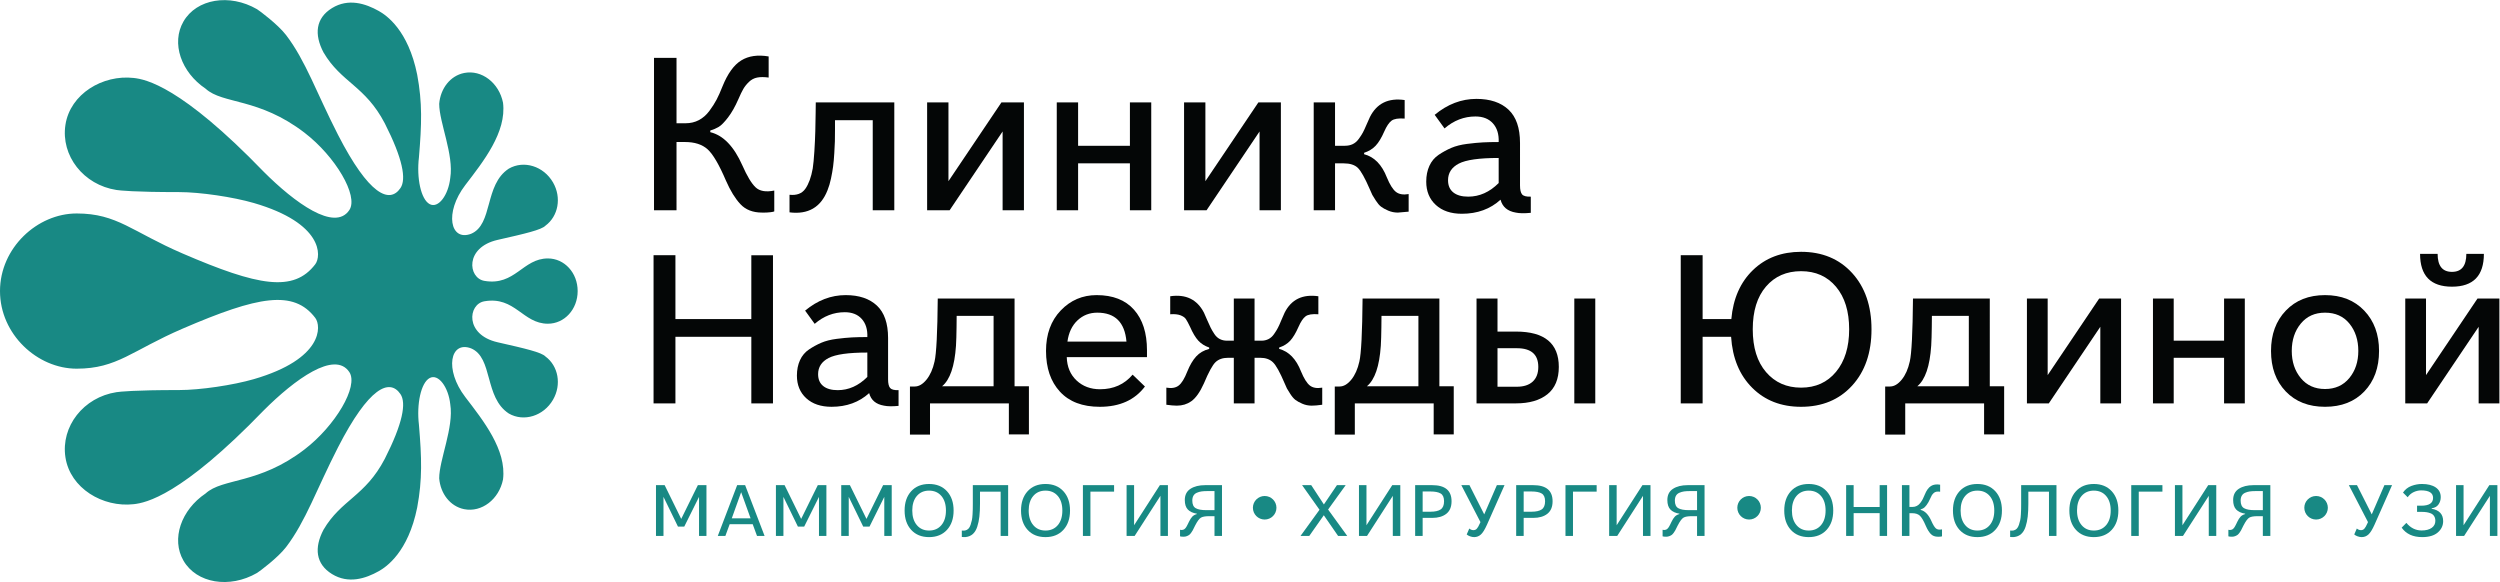<?xml version="1.0" encoding="UTF-8" standalone="no"?>
<svg
   xmlns:dc="http://purl.org/dc/elements/1.1/"
   xmlns:cc="http://creativecommons.org/ns#"
   xmlns:rdf="http://www.w3.org/1999/02/22-rdf-syntax-ns#"
   xmlns:svg="http://www.w3.org/2000/svg"
   xmlns="http://www.w3.org/2000/svg"
   viewBox="0 0 575.173 133.907"
   height="133.907"
   width="575.173"
   xml:space="preserve"
   id="svg2"
   version="1.1"><defs
     id="defs6" /><g
     transform="matrix(1.333,0,0,-1.333,0,133.907)"
     id="g10"><g
       transform="scale(0.1)"
       id="g12"><path
         id="path14"
         style="fill:#188984;fill-opacity:1;fill-rule:nonzero;stroke:none"
         d="m 132.285,636.113 c 69.981,0 95.36,-31.379 182.945,-69.117 130.422,-56.199 191.622,-67.605 228.95,-18.476 10.566,13.91 13.855,70.726 -106.071,105.644 -35.347,10.293 -92.445,18.832 -128.886,18.832 -77.743,0 -102.582,2.805 -108.2,3.664 -56.847,8.742 -96.281,59.106 -88.074,112.492 8.207,53.391 64.414,86.875 117.801,80.84 20.633,-2.328 81.445,-13.898 224.57,-162.035 53.078,-53.074 122.477,-103.934 147.637,-65.949 16.262,24.535 -24.219,92.668 -77.383,133.484 -78.906,60.571 -141.14,48.969 -170.683,75.969 -42.368,28.492 -59.739,78.734 -38.266,115.918 22.621,39.191 79.465,48.731 126.953,21.312 3.637,-2.101 36.125,-26.281 50.172,-44.66 33.988,-44.476 52.508,-99.765 89.629,-172.113 53.305,-103.902 88.949,-119.625 107.793,-91.957 10.445,15.332 3.887,50.937 -27.09,111.816 -33.824,64.797 -75.156,70.239 -105.715,122.293 -16.433,31.258 -13.504,59.18 14.668,76.524 28.18,17.346 57.809,7.926 80.957,-5.121 12.535,-7.067 50.555,-32.516 66.071,-109.848 9.046,-48.703 7.804,-85.301 2.992,-142.723 -4.27,-35.5 3.386,-72.449 18.465,-80.609 15.07,-8.164 32.449,15.637 35.613,45.234 6.449,39.832 -19.11,95.907 -19.11,127.848 2.2,26.266 18.872,48.367 43.067,53.215 30.168,6.039 60.203,-16.922 67.082,-51.285 6.492,-50.961 -34.285,-101.887 -65.164,-142.25 -36.465,-47.676 -25.875,-97.555 9.976,-84.039 38.422,16.179 22.403,84.535 65.176,112.48 25.922,14.965 60.082,4.32 76.301,-23.773 15.191,-26.305 9.051,-58.368 -13.039,-74.657 -6.863,-7.211 -34.461,-13.625 -82.492,-24.527 -57.098,-12.957 -51.27,-65.91 -22.86,-70.762 52.899,-9.035 66.075,38.727 109.559,38.727 28.473,0 51.379,-24.656 51.379,-56.332 0,-31.676 -22.906,-56.332 -51.379,-56.332 -43.484,0 -56.66,47.762 -109.559,38.726 -28.41,-4.851 -34.238,-57.804 22.86,-70.761 48.031,-10.903 75.629,-17.317 82.492,-24.528 22.09,-16.289 28.23,-48.351 13.039,-74.656 -16.219,-28.094 -50.379,-38.738 -76.301,-23.773 -42.773,27.945 -26.754,96.3 -65.176,112.48 -35.851,13.516 -46.441,-36.359 -9.976,-84.035 30.879,-40.367 71.656,-91.289 65.164,-142.254 -6.879,-34.363 -36.914,-57.324 -67.082,-51.281 -24.195,4.844 -40.867,26.945 -43.067,53.211 0,31.941 25.559,88.015 19.11,127.847 -3.164,29.598 -20.543,53.399 -35.613,45.235 -15.079,-8.16 -22.735,-45.11 -18.465,-80.61 4.812,-57.421 6.054,-94.019 -2.992,-142.722 C 704.547,51.387 666.527,25.938 653.992,18.871 630.844,5.824 601.215,-3.59 573.035,13.75 c -28.172,17.344 -31.101,45.27 -14.668,76.523 30.559,52.055 71.891,57.497 105.715,122.293 30.977,60.879 37.535,96.485 27.09,111.817 -18.844,27.668 -54.488,11.945 -107.793,-91.957 C 546.258,160.078 527.738,104.789 493.75,60.312 479.703,41.934 447.215,17.754 443.578,15.652 396.09,-11.762 339.246,-2.219 316.625,36.969 c -21.473,37.18 -4.102,87.422 38.266,115.918 29.543,26.996 91.777,15.394 170.683,75.965 53.164,40.816 93.645,108.949 77.383,133.488 C 577.797,400.32 508.398,349.461 455.32,296.387 312.195,148.25 251.383,136.68 230.75,134.352 c -53.387,-6.036 -109.594,27.449 -117.801,80.839 -8.207,53.387 31.227,103.75 88.074,112.493 5.618,0.859 30.457,3.664 108.2,3.664 36.441,0 93.539,8.539 128.886,18.832 119.926,34.918 116.637,91.734 106.071,105.644 -37.328,49.129 -98.528,37.727 -228.95,-18.476 C 227.645,399.609 202.266,368.23 132.285,368.23 64.356,368.23 0,427.633 0,502.172 0,576.707 64.356,636.113 132.285,636.113" /><path
         id="path16"
         style="fill:#040606;fill-opacity:1;fill-rule:nonzero;stroke:none"
         d="M 1165.76,423.211 V 308.348 H 1128 v 255.687 h 37.76 V 453.902 h 130.99 v 110.133 h 37.38 V 308.348 h -37.38 v 114.863 h -130.99" /><path
         id="path18"
         style="fill:#040606;fill-opacity:1;fill-rule:nonzero;stroke:none"
         d="m 1496.97,353.984 v 42.086 c -32.51,0 -54.81,-3.144 -66.87,-9.441 -12.06,-6.293 -18.09,-15.606 -18.09,-27.93 0,-8.914 2.95,-15.73 8.85,-20.453 5.9,-4.719 14.22,-7.078 24.98,-7.078 18.88,0 35.92,7.602 51.13,22.816 z m -90.86,91.649 -16.53,22.816 c 21.51,17.832 44.85,26.75 70.02,26.75 23.08,0 41.04,-6.039 53.9,-18.094 12.84,-12.066 19.27,-30.679 19.27,-55.863 v -71.195 c 0,-7.348 1.18,-12.391 3.54,-15.145 2.36,-2.754 7.21,-4.004 14.55,-3.734 v -27.145 c -10.75,-1.046 -19.14,-0.914 -25.17,0.395 -13.9,2.355 -22.42,9.57 -25.57,21.637 -17.31,-15.739 -38.94,-23.61 -64.9,-23.61 -18.36,0 -32.92,4.922 -43.67,14.754 -10.75,9.836 -16.13,22.879 -16.13,39.137 0,9.969 1.78,18.82 5.31,26.559 3.54,7.73 8.72,13.894 15.54,18.488 6.82,4.582 13.9,8.461 21.24,11.605 7.34,3.145 16.13,5.367 26.36,6.684 10.23,1.308 19.14,2.164 26.75,2.558 7.6,0.395 16.39,0.586 26.35,0.586 0.52,13.118 -2.69,23.539 -9.64,31.274 -6.94,7.734 -16.71,11.605 -29.3,11.605 -19.15,0 -36.45,-6.683 -51.92,-20.062" /><path
         id="path20"
         style="fill:#040606;fill-opacity:1;fill-rule:nonzero;stroke:none"
         d="m 1714.89,459.398 h -63.73 c 0,-0.257 -0.06,-6.753 -0.19,-19.46 -0.14,-12.731 -0.46,-23.415 -0.98,-32.067 -2.36,-35.406 -10.37,-58.746 -24,-70.016 h 88.9 z M 1570.53,337.461 h 8.26 c 7.08,0 13.83,3.93 20.26,11.801 6.42,7.867 11.07,18.347 13.96,31.468 3.15,13.633 4.98,49.821 5.51,108.571 h 132.56 V 337.855 h 24.78 v -83.003 h -34.61 v 53.496 h -136.11 v -53.891 h -34.61 v 83.004" /><path
         id="path22"
         style="fill:#040606;fill-opacity:1;fill-rule:nonzero;stroke:none"
         d="m 1893.88,464.906 c -13.38,0 -24.79,-4.457 -34.23,-13.371 -9.44,-8.918 -15.21,-21.109 -17.31,-36.582 h 101.88 c -2.89,33.297 -19.66,49.953 -50.34,49.953 z m -88.51,-66.078 c 0,28.836 8.45,52.113 25.37,69.82 16.91,17.7 37.57,26.551 61.95,26.551 28.06,0 49.57,-8.394 64.51,-25.172 14.95,-16.793 22.43,-40.125 22.43,-70.023 v -11.797 h -138.47 c 0.52,-16.785 6.16,-30.234 16.91,-40.328 10.75,-10.094 24.27,-15.141 40.53,-15.141 23.33,0 42.08,8.395 56.24,25.176 l 21.25,-20.453 c -17.58,-23.348 -43.55,-35.016 -77.89,-35.016 -29.89,0 -52.85,8.723 -68.84,26.164 -16,17.434 -23.99,40.836 -23.99,70.219" /><path
         id="path24"
         style="fill:#040606;fill-opacity:1;fill-rule:nonzero;stroke:none"
         d="m 2129.5,416.523 v 72.778 h 35.79 v -72.778 h 11.8 c 4.45,0 8.52,0.918 12.2,2.758 3.66,1.832 6.88,4.715 9.63,8.653 2.75,3.929 4.98,7.535 6.69,10.82 1.71,3.273 3.73,7.797 6.09,13.57 2.36,5.762 4.2,9.961 5.51,12.582 11.53,22.817 30.95,32.254 58.22,28.324 v -31.074 c -10.49,0.789 -17.84,-0.394 -22.03,-3.539 -4.2,-3.148 -8.25,-9.183 -12.18,-18.094 -4.73,-10.757 -9.52,-18.75 -14.37,-24 -4.85,-5.246 -11.21,-9.183 -19.08,-11.8 v -2.356 c 16.79,-4.469 29.37,-17.445 37.76,-38.945 4.98,-12.067 10.04,-20.125 15.14,-24.195 5.12,-4.067 12.26,-5.305 21.44,-3.735 v -29.504 c -7.34,-1.043 -13.37,-1.57 -18.09,-1.57 -5.76,0 -11.21,1.117 -16.33,3.344 -5.1,2.222 -9.11,4.453 -11.99,6.683 -2.88,2.231 -5.84,5.707 -8.85,10.426 -3.02,4.719 -4.92,7.805 -5.7,9.242 -0.79,1.438 -2.11,4.391 -3.94,8.856 -8.12,19.14 -14.88,31.273 -20.26,36.386 -5.37,5.114 -12.65,7.672 -21.83,7.672 h -9.83 v -78.679 h -35.79 v 78.679 h -9.84 c -9.19,0 -16.39,-2.496 -21.64,-7.476 -5.25,-4.985 -11.93,-17.18 -20.05,-36.582 -6.83,-15.215 -14.17,-25.567 -22.03,-31.074 -7.09,-4.981 -15.35,-7.477 -24.78,-7.477 -4.72,0 -10.77,0.527 -18.1,1.57 v 29.504 c 9.17,-1.57 16.32,-0.332 21.43,3.735 5.11,4.07 10.04,12.128 14.76,24.195 4.45,11.012 9.57,19.664 15.34,25.961 5.77,6.297 13.24,10.621 22.43,12.984 v 2.356 c -7.62,2.617 -13.85,6.554 -18.7,11.8 -4.85,5.25 -9.64,13.243 -14.36,24 -2.89,6.028 -5.23,10.418 -7.08,13.176 -1.83,2.75 -4.97,4.981 -9.44,6.692 -4.47,1.699 -10.35,2.289 -17.7,1.765 v 31.074 c 27.01,3.93 46.42,-5.507 58.23,-28.324 1.3,-2.879 3.14,-7.074 5.5,-12.582 2.36,-5.508 4.39,-9.972 6.09,-13.379 1.71,-3.41 3.88,-7.082 6.49,-11.011 2.62,-3.938 5.76,-6.821 9.44,-8.653 3.67,-1.84 7.75,-2.758 12.2,-2.758 h 11.81" /><path
         id="path26"
         style="fill:#040606;fill-opacity:1;fill-rule:nonzero;stroke:none"
         d="m 2448.11,459.398 h -63.72 c 0,-0.257 -0.06,-6.753 -0.2,-19.46 -0.13,-12.731 -0.46,-23.415 -0.98,-32.067 -2.37,-35.406 -10.37,-58.746 -24,-70.016 h 88.9 z M 2303.75,337.461 h 8.26 c 7.08,0 13.83,3.93 20.26,11.801 6.42,7.867 11.07,18.347 13.96,31.468 3.15,13.633 4.98,49.821 5.51,108.571 H 2484.3 V 337.855 h 24.79 v -83.003 h -34.62 v 53.496 h -136.11 v -53.891 h -34.61 v 83.004" /><path
         id="path28"
         style="fill:#040606;fill-opacity:1;fill-rule:nonzero;stroke:none"
         d="m 2717.18,308.348 v 180.953 h 36.19 V 308.348 Z m -132.57,28.718 h 33.44 c 11.79,0 20.9,2.954 27.34,8.852 6.42,5.902 9.64,14.359 9.64,25.371 0,21.496 -12.34,32.254 -36.98,32.254 h -33.44 z m 31.87,-28.718 h -68.06 v 180.953 h 36.19 v -57.039 h 31.87 c 49.3,0 73.95,-20.328 73.95,-60.973 0,-20.98 -6.56,-36.719 -19.68,-47.207 -13.1,-10.488 -31.2,-15.734 -54.27,-15.734" /><path
         id="path30"
         style="fill:#040606;fill-opacity:1;fill-rule:nonzero;stroke:none"
         d="m 3047.99,509.949 c -15.22,-17.699 -22.82,-42.285 -22.82,-73.754 0,-31.472 7.67,-56.125 23.01,-73.957 15.34,-17.836 35.46,-26.746 60.38,-26.746 25.18,0 45.31,9.113 60.37,27.34 15.09,18.227 22.63,42.68 22.63,73.363 0,30.942 -7.54,55.395 -22.63,73.364 -15.06,17.961 -35.19,26.945 -60.37,26.945 -25.17,0 -45.37,-8.852 -60.57,-26.555 z M 2938.63,423.211 V 308.348 h -37.76 v 255.687 h 37.76 V 453.902 h 49.57 c 3.14,35.399 15.6,63.582 37.37,84.571 21.75,20.972 49.42,31.468 82.99,31.468 36.45,0 65.82,-12.199 88.12,-36.582 22.27,-24.394 33.44,-56.785 33.44,-97.164 0,-40.39 -11.17,-72.773 -33.44,-97.164 -22.3,-24.386 -51.67,-36.586 -88.12,-36.586 -34.35,0 -62.48,10.953 -84.37,32.852 -21.91,21.891 -34.02,51.195 -36.39,87.914 h -49.17" /><path
         id="path32"
         style="fill:#040606;fill-opacity:1;fill-rule:nonzero;stroke:none"
         d="m 3398.09,459.398 h -63.73 c 0,-0.257 -0.06,-6.753 -0.2,-19.46 -0.14,-12.731 -0.46,-23.415 -0.99,-32.067 -2.36,-35.406 -10.36,-58.746 -23.99,-70.016 h 88.91 z M 3253.71,337.461 h 8.26 c 7.09,0 13.83,3.93 20.27,11.801 6.42,7.867 11.07,18.347 13.96,31.468 3.15,13.633 4.97,49.821 5.51,108.571 h 132.56 V 337.855 h 24.79 v -83.003 h -34.62 v 53.496 h -136.11 v -53.891 h -34.62 v 83.004" /><path
         id="path34"
         style="fill:#040606;fill-opacity:1;fill-rule:nonzero;stroke:none"
         d="m 3534.18,357.129 88.9,132.172 h 37.76 V 308.348 h -35.8 v 132.175 l -88.9,-132.175 h -37.76 v 180.953 h 35.8 V 357.129" /><path
         id="path36"
         style="fill:#040606;fill-opacity:1;fill-rule:nonzero;stroke:none"
         d="m 3751.71,387.027 v -78.679 h -35.8 v 180.953 h 35.8 v -72.778 h 86.93 v 72.778 h 35.79 V 308.348 h -35.79 v 78.679 h -86.93" /><path
         id="path38"
         style="fill:#040606;fill-opacity:1;fill-rule:nonzero;stroke:none"
         d="m 3955.46,398.828 c 0,-18.625 5.18,-34.223 15.55,-46.816 10.35,-12.582 24.31,-18.879 41.88,-18.879 17.58,0 31.53,6.297 41.9,18.879 10.36,12.593 15.54,28.191 15.54,46.816 0,18.875 -5.12,34.613 -15.34,47.199 -10.22,12.59 -24.27,18.879 -42.1,18.879 -17.57,0 -31.53,-6.289 -41.88,-18.879 -10.37,-12.586 -15.55,-28.324 -15.55,-47.199 z m -35.79,0 c 0,28.578 8.51,51.785 25.56,69.621 17.04,17.832 39.6,26.75 67.66,26.75 28.06,0 50.62,-8.918 67.67,-26.75 17.04,-17.836 25.56,-41.043 25.56,-69.621 0,-28.859 -8.45,-52.125 -25.37,-69.824 -16.91,-17.707 -39.53,-26.559 -67.86,-26.559 -28.31,0 -50.94,8.852 -67.85,26.559 -16.92,17.699 -25.37,40.965 -25.37,69.824" /><path
         id="path40"
         style="fill:#040606;fill-opacity:1;fill-rule:nonzero;stroke:none"
         d="m 4256.79,566.402 h 30.28 c 0,-37.765 -18.35,-56.648 -55.06,-56.648 -36.73,0 -55.08,18.883 -55.08,56.648 h 30.29 c 0,-20.722 8.26,-31.082 24.79,-31.082 16.51,0 24.78,10.36 24.78,31.082 z m -69.62,-209.273 88.88,132.172 h 37.78 V 308.348 h -35.8 v 132.175 l -88.9,-132.175 h -37.77 v 180.953 h 35.81 V 357.129" /><path
         id="path42"
         style="fill:#040606;fill-opacity:1;fill-rule:nonzero;stroke:none"
         d="M 1167.64,904.688 V 791.797 h 15.37 c 8.63,0 16.39,1.82 23.27,5.469 6.87,3.636 12.87,8.894 18,15.773 5.12,6.883 9.3,13.414 12.55,19.625 3.23,6.203 6.6,13.758 10.11,22.66 8.9,22.117 19.69,37.086 32.37,44.914 12.67,7.825 28.46,10.114 47.34,6.879 v -36.414 c -7.82,1.07 -14.43,1.07 -19.82,0 -5.4,-1.082 -10.12,-3.586 -14.16,-7.492 -4.05,-3.906 -7.29,-7.953 -9.72,-12.137 -2.42,-4.179 -5.26,-10.051 -8.5,-17.597 -5.66,-12.95 -11.67,-23.539 -18,-31.762 -6.34,-8.235 -11.67,-13.629 -15.99,-16.188 -4.31,-2.562 -9.17,-4.656 -14.56,-6.269 v -2.832 c 22.39,-5.406 40.87,-24.551 55.44,-57.457 8.08,-18.352 15.63,-30.895 22.65,-37.633 7.02,-6.746 17.81,-8.637 32.37,-5.664 v -36.016 c -1.08,-0.531 -3.37,-1.008 -6.87,-1.41 -3.51,-0.41 -6.75,-0.609 -9.72,-0.609 h -4.44 c -15.93,0 -28.4,4.851 -37.44,14.57 -9.04,9.707 -17.33,23.191 -24.88,40.457 -11.88,27.777 -22.45,45.856 -31.76,54.219 -9.31,8.359 -22.33,12.547 -39.05,12.547 h -14.56 V 641.684 h -38.85 v 263.004 h 38.85" /><path
         id="path44"
         style="fill:#040606;fill-opacity:1;fill-rule:nonzero;stroke:none"
         d="m 1506.3,797.059 h -65.14 c 0,-2.161 0,-7.625 0,-16.391 0,-8.766 -0.07,-15.508 -0.21,-20.227 -0.14,-4.722 -0.47,-11.531 -1.01,-20.437 -0.54,-8.895 -1.21,-16.453 -2.03,-22.656 -0.8,-6.211 -2.01,-13.149 -3.63,-20.836 -1.62,-7.692 -3.65,-14.504 -6.07,-20.438 -11.6,-29.398 -33.45,-42.082 -65.55,-38.035 v 30.348 c 12.4,-1.352 21.5,2.086 27.31,10.324 5.8,8.223 10.05,19.883 12.75,34.992 1.07,7.016 2.02,16.86 2.83,29.539 0.81,12.68 1.34,24.34 1.62,35.004 0.27,10.649 0.47,21.305 0.6,31.965 0.13,10.648 0.2,16.516 0.2,17.602 h 135.55 V 641.684 h -37.22 v 155.375" /><path
         id="path46"
         style="fill:#040606;fill-opacity:1;fill-rule:nonzero;stroke:none"
         d="m 1636.99,691.859 91.45,135.954 h 38.83 V 641.684 h -36.82 v 135.953 l -91.44,-135.953 h -38.84 v 186.129 h 36.82 V 691.859" /><path
         id="path48"
         style="fill:#040606;fill-opacity:1;fill-rule:nonzero;stroke:none"
         d="m 1860.75,722.605 v -80.921 h -36.83 v 186.129 h 36.83 v -74.856 h 89.43 v 74.856 h 36.81 V 641.684 h -36.81 v 80.921 h -89.43" /><path
         id="path50"
         style="fill:#040606;fill-opacity:1;fill-rule:nonzero;stroke:none"
         d="m 2080.45,691.859 91.46,135.954 h 38.83 V 641.684 h -36.82 v 135.953 l -91.44,-135.953 h -38.85 v 186.129 h 36.82 V 691.859" /><path
         id="path52"
         style="fill:#040606;fill-opacity:1;fill-rule:nonzero;stroke:none"
         d="m 2304.2,827.813 v -74.856 h 17 c 5.13,0 9.64,0.945 13.56,2.832 3.91,1.887 7.34,4.856 10.32,8.899 2.96,4.046 5.32,7.691 7.07,10.925 1.76,3.239 3.91,7.887 6.48,13.961 2.56,6.067 4.51,10.453 5.86,13.149 11.87,23.468 31.83,33.183 59.88,29.136 v -31.968 c -10.78,0.812 -18.34,-0.407 -22.64,-3.641 -4.33,-3.238 -8.51,-9.445 -12.56,-18.613 -4.84,-11.067 -9.85,-19.289 -14.97,-24.68 -5.12,-5.402 -11.73,-9.445 -19.82,-12.137 v -2.433 c 17.53,-4.59 30.6,-17.946 39.25,-40.059 5.12,-12.406 10.32,-20.703 15.57,-24.883 5.26,-4.183 12.62,-5.461 22.06,-3.847 v -30.34 l -18.61,-1.621 c -5.95,0 -11.54,1.152 -16.8,3.441 -5.25,2.285 -9.38,4.586 -12.34,6.875 -2.97,2.289 -6,5.867 -9.1,10.723 -3.1,4.859 -5.05,8.023 -5.87,9.512 -0.8,1.472 -2.16,4.511 -4.05,9.101 -8.63,19.961 -15.64,32.504 -21.03,37.633 -5.41,5.121 -13.49,7.683 -24.29,7.683 h -14.97 v -80.921 h -36.81 v 186.129 h 36.81" /><path
         id="path54"
         style="fill:#040606;fill-opacity:1;fill-rule:nonzero;stroke:none"
         d="m 2586.64,688.617 v 43.297 c -33.45,0 -56.38,-3.234 -68.78,-9.715 -12.41,-6.472 -18.62,-16.051 -18.62,-28.722 0,-9.176 3.03,-16.188 9.11,-21.047 6.07,-4.852 14.63,-7.278 25.69,-7.278 19.43,0 36.96,7.821 52.6,23.465 z m -93.46,94.281 -16.99,23.469 c 22.11,18.34 46.11,27.516 72.01,27.516 23.74,0 42.21,-6.211 55.44,-18.621 13.21,-12.403 19.82,-31.559 19.82,-57.449 V 684.57 c 0,-7.554 1.22,-12.746 3.64,-15.578 2.43,-2.832 7.42,-4.113 14.98,-3.84 v -27.918 c -11.07,-1.078 -19.71,-0.941 -25.9,0.403 -14.3,2.429 -23.06,9.843 -26.31,22.254 -17.79,-16.188 -40.05,-24.282 -66.76,-24.282 -18.88,0 -33.85,5.063 -44.9,15.176 -11.07,10.121 -16.6,23.531 -16.6,40.266 0,10.246 1.83,19.347 5.46,27.308 3.65,7.954 8.97,14.293 15.99,19.02 7.01,4.715 14.29,8.699 21.84,11.937 7.55,3.231 16.6,5.528 27.12,6.875 10.52,1.348 19.69,2.227 27.51,2.625 7.82,0.411 16.86,0.614 27.11,0.614 0.54,13.48 -2.76,24.207 -9.91,32.172 -7.15,7.949 -17.2,11.933 -30.15,11.933 -19.7,0 -37.49,-6.883 -53.4,-20.637" /><path
         id="path56"
         style="fill:#188984;fill-opacity:1;fill-rule:nonzero;stroke:none"
         d="m 1170.09,95.727 -24.95,51.25 V 79.547 h -12.95 v 87.66 h 14.97 l 28.6,-58.266 28.72,58.266 h 14.83 V 79.547 h -12.81 v 67.43 l -25.48,-51.25 h -10.93" /><path
         id="path58"
         style="fill:#188984;fill-opacity:1;fill-rule:nonzero;stroke:none"
         d="M 1279.19,155.063 1263,109.891 h 32.5 z m 27.38,-75.516 -7.42,20.227 h -39.79 l -7.41,-20.227 h -13.08 l 33.44,87.66 h 13.75 l 33.59,-87.66 h -13.08" /><path
         id="path60"
         style="fill:#188984;fill-opacity:1;fill-rule:nonzero;stroke:none"
         d="m 1377.1,95.727 -24.95,51.25 V 79.547 h -12.95 v 87.66 h 14.97 l 28.59,-58.266 28.72,58.266 h 14.84 V 79.547 h -12.81 v 67.43 l -25.49,-51.25 h -10.92" /><path
         id="path62"
         style="fill:#188984;fill-opacity:1;fill-rule:nonzero;stroke:none"
         d="m 1489.84,95.727 -24.95,51.25 V 79.547 h -12.95 v 87.66 h 14.97 l 28.59,-58.266 28.72,58.266 h 14.84 V 79.547 h -12.82 v 67.43 l -25.48,-51.25 h -10.92" /><path
         id="path64"
         style="fill:#188984;fill-opacity:1;fill-rule:nonzero;stroke:none"
         d="m 1574.53,123.371 c 0,-10.512 2.63,-18.898 7.89,-25.144 5.26,-6.258 12.29,-9.375 21.1,-9.375 8.9,0 15.99,3.105 21.25,9.305 5.25,6.199 7.88,14.614 7.88,25.215 0,10.613 -2.63,19 -7.88,25.152 -5.26,6.153 -12.35,9.235 -21.25,9.235 -8.81,0 -15.84,-3.082 -21.1,-9.235 -5.26,-6.152 -7.89,-14.539 -7.89,-25.152 z m -1.82,-33.367 c -7.6,8.305 -11.4,19.434 -11.4,33.367 0,13.938 3.8,25.063 11.4,33.375 7.6,8.317 17.87,12.473 30.81,12.473 12.95,0 23.25,-4.156 30.89,-12.473 7.64,-8.312 11.46,-19.437 11.46,-33.375 0,-13.933 -3.82,-25.062 -11.46,-33.367 -7.64,-8.32 -17.94,-12.484 -30.89,-12.484 -12.94,0 -23.21,4.164 -30.81,12.484" /><path
         id="path66"
         style="fill:#188984;fill-opacity:1;fill-rule:nonzero;stroke:none"
         d="m 1691.44,156.016 v -20.778 c 0,-8.535 -0.35,-15.98 -1.07,-22.32 -0.72,-6.328 -1.95,-12.184 -3.71,-17.527 -1.75,-5.351 -4.27,-9.508 -7.55,-12.473 -3.29,-2.969 -7.35,-4.723 -12.21,-5.258 -0.63,-0.094 -1.7,-0.117 -3.23,-0.066 -1.53,0.043 -2.75,0.117 -3.64,0.191 v 11.066 c 2.6,-0.184 4.53,-0.141 5.79,0.137 2.16,0.445 4.03,1.457 5.6,3.027 1.57,1.582 2.83,3.805 3.77,6.676 0.95,2.883 1.69,5.571 2.23,8.094 0.54,2.516 0.92,5.84 1.15,9.981 0.23,4.132 0.36,7.238 0.4,9.308 0.05,2.059 0.07,5.074 0.07,9.035 v 32.098 H 1740 V 79.547 h -12.95 v 76.469 h -35.61" /><path
         id="path68"
         style="fill:#188984;fill-opacity:1;fill-rule:nonzero;stroke:none"
         d="m 1775.46,123.371 c 0,-10.512 2.64,-18.898 7.89,-25.144 5.27,-6.258 12.3,-9.375 21.11,-9.375 8.9,0 15.98,3.105 21.24,9.305 5.26,6.199 7.88,14.614 7.88,25.215 0,10.613 -2.62,19 -7.88,25.152 -5.26,6.153 -12.34,9.235 -21.24,9.235 -8.81,0 -15.84,-3.082 -21.11,-9.235 -5.25,-6.152 -7.89,-14.539 -7.89,-25.152 z m -1.81,-33.367 c -7.61,8.305 -11.4,19.434 -11.4,33.367 0,13.938 3.79,25.063 11.4,33.375 7.59,8.317 17.86,12.473 30.81,12.473 12.95,0 23.24,-4.156 30.88,-12.473 7.64,-8.312 11.47,-19.437 11.47,-33.375 0,-13.933 -3.83,-25.062 -11.47,-33.367 -7.64,-8.32 -17.93,-12.484 -30.88,-12.484 -12.95,0 -23.22,4.164 -30.81,12.484" /><path
         id="path70"
         style="fill:#188984;fill-opacity:1;fill-rule:nonzero;stroke:none"
         d="m 1922.86,167.207 v -11.191 h -40.85 V 79.547 h -12.96 v 87.66 h 53.81" /><path
         id="path72"
         style="fill:#188984;fill-opacity:1;fill-rule:nonzero;stroke:none"
         d="m 2002.84,148.734 -44.51,-69.187 h -13.89 v 87.66 h 12.95 V 98.016 l 44.5,69.191 h 13.89 V 79.547 h -12.94 v 69.187" /><path
         id="path74"
         style="fill:#188984;fill-opacity:1;fill-rule:nonzero;stroke:none"
         d="m 2081.99,124.051 h 14.17 v 32.906 h -12.82 c -3.77,0 -7.03,-0.211 -9.77,-0.605 -2.75,-0.407 -5.4,-1.176 -7.96,-2.305 -2.55,-1.113 -4.5,-2.805 -5.8,-5.051 -1.3,-2.254 -1.95,-5.082 -1.95,-8.5 0,-6.465 1.97,-10.828 5.93,-13.074 3.95,-2.258 10.02,-3.371 18.2,-3.371 z m 14.17,-44.504 V 113.66 h -9.04 c -6.67,0 -11.42,-0.824 -14.29,-2.488 -2.89,-1.66 -6.21,-6.145 -9.98,-13.426 -0.37,-0.625 -1.04,-1.977 -2.03,-4.047 -0.99,-2.07 -1.74,-3.594 -2.29,-4.578 -0.55,-0.992 -1.4,-2.32 -2.57,-3.981 -1.17,-1.664 -2.28,-2.894 -3.36,-3.711 -1.09,-0.805 -2.48,-1.547 -4.18,-2.223 -1.72,-0.672 -3.56,-1.012 -5.53,-1.012 -3.07,0 -5.12,0.223 -6.21,0.676 v 11.328 c 0.99,-0.27 1.89,-0.406 2.69,-0.406 0.82,0 1.58,0.117 2.3,0.34 0.73,0.219 1.38,0.473 1.96,0.738 0.58,0.27 1.16,0.75 1.75,1.422 0.58,0.676 1.06,1.23 1.41,1.688 0.36,0.441 0.82,1.164 1.35,2.152 0.54,0.988 0.96,1.758 1.21,2.289 0.28,0.539 0.7,1.398 1.28,2.558 0.6,1.176 1.02,2.075 1.29,2.7 1.89,3.957 3.83,6.992 5.81,9.105 1.98,2.113 4.63,3.621 7.95,4.52 v 0.672 c -6.84,1.086 -12,3.468 -15.51,7.156 -3.52,3.676 -5.26,9.164 -5.26,16.449 0,8.629 3.23,15.063 9.7,19.281 6.48,4.223 14.94,6.344 25.36,6.344 h 29.13 V 79.547 h -12.94" /><path
         id="path76"
         style="fill:#188984;fill-opacity:1;fill-rule:nonzero;stroke:none"
         d="m 2244.63,79.547 32.77,45.18 -30.07,42.48 h 15.78 l 21.84,-33.316 22.52,33.316 h 15.11 l -30.35,-42.074 33.05,-45.586 h -15.78 l -24.68,35.73 -25.09,-35.73 h -15.1" /><path
         id="path78"
         style="fill:#188984;fill-opacity:1;fill-rule:nonzero;stroke:none"
         d="m 2403.9,148.734 -44.51,-69.187 h -13.88 v 87.66 h 12.95 V 98.016 l 44.49,69.191 h 13.9 V 79.547 h -12.95 v 69.187" /><path
         id="path80"
         style="fill:#188984;fill-opacity:1;fill-rule:nonzero;stroke:none"
         d="m 2455.42,121.352 h 13.48 c 7.91,0 13.8,1.324 17.67,3.98 3.86,2.652 5.79,7.348 5.79,14.098 0,6.554 -1.93,11.004 -5.79,13.34 -3.87,2.335 -9.76,3.511 -17.67,3.511 h -13.48 z m 0,-10.657 V 79.547 h -12.94 v 87.66 h 29.39 c 22.3,0 33.44,-9.262 33.44,-27.777 0,-9.715 -3.02,-16.926 -9.04,-21.653 -6.02,-4.722 -14.16,-7.082 -24.4,-7.082 h -16.45" /><path
         id="path82"
         style="fill:#188984;fill-opacity:1;fill-rule:nonzero;stroke:none"
         d="m 2596.74,167.207 -30.21,-68.105 c -3.69,-8.274 -7.18,-13.938 -10.51,-16.996 -3.33,-3.047 -7.24,-4.586 -11.74,-4.586 -2.25,0 -4.61,0.453 -7.08,1.352 -2.47,0.894 -4.38,1.977 -5.73,3.234 l 4.45,10.246 c 2.16,-1.883 4.59,-2.824 7.27,-2.824 2.35,0 4.3,0.891 5.88,2.699 1.57,1.785 3.12,4.488 4.65,8.082 l 1.48,3.101 -33.03,63.797 h 14.02 l 25.49,-50.441 21.84,50.441 h 13.22" /><path
         id="path84"
         style="fill:#188984;fill-opacity:1;fill-rule:nonzero;stroke:none"
         d="m 2629.78,121.352 h 13.49 c 7.91,0 13.79,1.324 17.67,3.98 3.86,2.652 5.79,7.348 5.79,14.098 0,6.554 -1.93,11.004 -5.79,13.34 -3.88,2.335 -9.76,3.511 -17.67,3.511 h -13.49 z m 0,-10.657 V 79.547 h -12.94 v 87.66 h 29.4 c 22.29,0 33.44,-9.262 33.44,-27.777 0,-9.715 -3.01,-16.926 -9.04,-21.653 -6.02,-4.722 -14.16,-7.082 -24.4,-7.082 h -16.46" /><path
         id="path86"
         style="fill:#188984;fill-opacity:1;fill-rule:nonzero;stroke:none"
         d="m 2755.74,167.207 v -11.191 h -40.85 V 79.547 h -12.95 v 87.66 h 53.8" /><path
         id="path88"
         style="fill:#188984;fill-opacity:1;fill-rule:nonzero;stroke:none"
         d="m 2835.71,148.734 -44.5,-69.187 h -13.9 v 87.66 h 12.95 V 98.016 l 44.5,69.191 h 13.9 V 79.547 h -12.95 v 69.187" /><path
         id="path90"
         style="fill:#188984;fill-opacity:1;fill-rule:nonzero;stroke:none"
         d="m 2914.87,124.051 h 14.16 v 32.906 h -12.81 c -3.77,0 -7.04,-0.211 -9.78,-0.605 -2.74,-0.407 -5.39,-1.176 -7.94,-2.305 -2.58,-1.113 -4.51,-2.805 -5.82,-5.051 -1.29,-2.254 -1.95,-5.082 -1.95,-8.5 0,-6.465 1.98,-10.828 5.94,-13.074 3.94,-2.258 10.02,-3.371 18.2,-3.371 z m 14.16,-44.504 V 113.66 H 2920 c -6.65,0 -11.43,-0.824 -14.3,-2.488 -2.88,-1.66 -6.2,-6.145 -9.98,-13.426 -0.36,-0.625 -1.03,-1.977 -2.02,-4.047 -0.99,-2.07 -1.76,-3.594 -2.29,-4.578 -0.54,-0.992 -1.4,-2.32 -2.56,-3.981 -1.17,-1.664 -2.3,-2.894 -3.37,-3.711 -1.09,-0.805 -2.48,-1.547 -4.19,-2.223 -1.7,-0.672 -3.55,-1.012 -5.53,-1.012 -3.06,0 -5.12,0.223 -6.2,0.676 v 11.328 c 0.99,-0.27 1.88,-0.406 2.71,-0.406 0.8,0 1.56,0.117 2.28,0.34 0.72,0.219 1.37,0.473 1.95,0.738 0.59,0.27 1.17,0.75 1.76,1.422 0.59,0.676 1.05,1.23 1.41,1.688 0.36,0.441 0.82,1.164 1.35,2.152 0.54,0.988 0.94,1.758 1.22,2.289 0.27,0.539 0.69,1.398 1.28,2.558 0.58,1.176 1.01,2.075 1.28,2.7 1.89,3.957 3.81,6.992 5.8,9.105 1.97,2.113 4.62,3.621 7.94,4.52 v 0.672 c -6.82,1.086 -11.99,3.468 -15.49,7.156 -3.51,3.676 -5.27,9.164 -5.27,16.449 0,8.629 3.24,15.063 9.72,19.281 6.46,4.223 14.92,6.344 25.34,6.344 h 29.14 V 79.547 h -12.95" /><path
         id="path92"
         style="fill:#188984;fill-opacity:1;fill-rule:nonzero;stroke:none"
         d="m 3092.75,123.371 c 0,-10.512 2.63,-18.898 7.88,-25.144 5.27,-6.258 12.3,-9.375 21.12,-9.375 8.89,0 15.96,3.105 21.23,9.305 5.26,6.199 7.9,14.614 7.9,25.215 0,10.613 -2.64,19 -7.9,25.152 -5.27,6.153 -12.34,9.235 -21.23,9.235 -8.82,0 -15.85,-3.082 -21.12,-9.235 -5.25,-6.152 -7.88,-14.539 -7.88,-25.152 z m -1.82,-33.367 c -7.6,8.305 -11.4,19.434 -11.4,33.367 0,13.938 3.8,25.063 11.4,33.375 7.59,8.317 17.87,12.473 30.82,12.473 12.94,0 23.23,-4.156 30.87,-12.473 7.64,-8.312 11.47,-19.437 11.47,-33.375 0,-13.933 -3.83,-25.062 -11.47,-33.367 -7.64,-8.32 -17.93,-12.484 -30.87,-12.484 -12.95,0 -23.23,4.164 -30.82,12.484" /><path
         id="path94"
         style="fill:#188984;fill-opacity:1;fill-rule:nonzero;stroke:none"
         d="M 3199.29,118.922 V 79.547 h -12.95 v 87.66 h 12.95 v -37.762 h 44.9 v 37.762 h 12.82 V 79.547 h -12.82 v 39.375 h -44.9" /><path
         id="path96"
         style="fill:#188984;fill-opacity:1;fill-rule:nonzero;stroke:none"
         d="m 3295.58,167.207 v -37.633 h 5.11 c 2.88,0 5.47,0.606 7.77,1.828 2.29,1.207 4.29,2.965 6,5.258 1.7,2.289 3.09,4.469 4.17,6.535 1.09,2.075 2.2,4.582 3.38,7.551 2.96,7.371 6.55,12.363 10.78,14.981 4.23,2.609 9.49,3.363 15.78,2.281 v -12.137 c -2.6,0.363 -4.81,0.363 -6.6,0 -1.8,-0.355 -3.38,-1.195 -4.72,-2.5 -1.35,-1.301 -2.44,-2.648 -3.24,-4.031 -0.81,-1.395 -1.75,-3.356 -2.84,-5.875 -1.88,-4.317 -3.89,-7.84 -5.99,-10.586 -2.11,-2.746 -3.89,-4.535 -5.34,-5.387 -1.42,-0.863 -3.04,-1.558 -4.85,-2.094 v -0.941 c 7.46,-1.801 13.62,-8.187 18.48,-19.16 2.69,-6.102 5.21,-10.293 7.55,-12.539 2.33,-2.246 5.94,-2.871 10.79,-1.887 v -12 c -0.37,-0.176 -1.13,-0.336 -2.29,-0.477 -1.18,-0.129 -2.25,-0.199 -3.23,-0.199 h -1.5 c -5.3,0 -9.45,1.617 -12.47,4.852 -3,3.246 -5.78,7.734 -8.29,13.488 -3.95,9.266 -7.49,15.289 -10.58,18.07 -3.11,2.793 -7.44,4.188 -13.02,4.188 h -4.85 V 79.547 h -12.94 v 87.66 h 12.94" /><path
         id="path98"
         style="fill:#188984;fill-opacity:1;fill-rule:nonzero;stroke:none"
         d="m 3383.91,123.371 c 0,-10.512 2.62,-18.898 7.88,-25.144 5.26,-6.258 12.29,-9.375 21.11,-9.375 8.9,0 15.98,3.105 21.23,9.305 5.27,6.199 7.9,14.614 7.9,25.215 0,10.613 -2.63,19 -7.9,25.152 -5.25,6.153 -12.33,9.235 -21.23,9.235 -8.82,0 -15.85,-3.082 -21.11,-9.235 -5.26,-6.152 -7.88,-14.539 -7.88,-25.152 z m -1.83,-33.367 c -7.6,8.305 -11.39,19.434 -11.39,33.367 0,13.938 3.79,25.063 11.39,33.375 7.6,8.317 17.87,12.473 30.82,12.473 12.94,0 23.23,-4.156 30.87,-12.473 7.65,-8.312 11.47,-19.437 11.47,-33.375 0,-13.933 -3.82,-25.062 -11.47,-33.367 -7.64,-8.32 -17.93,-12.484 -30.87,-12.484 -12.95,0 -23.22,4.164 -30.82,12.484" /><path
         id="path100"
         style="fill:#188984;fill-opacity:1;fill-rule:nonzero;stroke:none"
         d="m 3500.82,156.016 v -20.778 c 0,-8.535 -0.36,-15.98 -1.08,-22.32 -0.72,-6.328 -1.96,-12.184 -3.71,-17.527 -1.75,-5.351 -4.27,-9.508 -7.55,-12.473 -3.29,-2.969 -7.35,-4.723 -12.2,-5.258 -0.64,-0.094 -1.72,-0.117 -3.24,-0.066 -1.54,0.043 -2.75,0.117 -3.64,0.191 v 11.066 c 2.6,-0.184 4.53,-0.141 5.79,0.137 2.16,0.445 4.03,1.457 5.61,3.027 1.57,1.582 2.82,3.805 3.77,6.676 0.94,2.883 1.69,5.571 2.24,8.094 0.52,2.516 0.91,5.84 1.13,9.981 0.22,4.132 0.36,7.238 0.41,9.308 0.05,2.059 0.07,5.074 0.07,9.035 v 32.098 h 60.95 V 79.547 h -12.94 v 76.469 h -35.61" /><path
         id="path102"
         style="fill:#188984;fill-opacity:1;fill-rule:nonzero;stroke:none"
         d="m 3584.83,123.371 c 0,-10.512 2.64,-18.898 7.89,-25.144 5.26,-6.258 12.3,-9.375 21.12,-9.375 8.89,0 15.96,3.105 21.23,9.305 5.26,6.199 7.9,14.614 7.9,25.215 0,10.613 -2.64,19 -7.9,25.152 -5.27,6.153 -12.34,9.235 -21.23,9.235 -8.82,0 -15.86,-3.082 -21.12,-9.235 -5.25,-6.152 -7.89,-14.539 -7.89,-25.152 z m -1.82,-33.367 c -7.59,8.305 -11.39,19.434 -11.39,33.367 0,13.938 3.8,25.063 11.39,33.375 7.59,8.317 17.88,12.473 30.83,12.473 12.93,0 23.23,-4.156 30.87,-12.473 7.64,-8.312 11.47,-19.437 11.47,-33.375 0,-13.933 -3.83,-25.062 -11.47,-33.367 -7.64,-8.32 -17.94,-12.484 -30.87,-12.484 -12.95,0 -23.24,4.164 -30.83,12.484" /><path
         id="path104"
         style="fill:#188984;fill-opacity:1;fill-rule:nonzero;stroke:none"
         d="m 3732.23,167.207 v -11.191 h -40.85 V 79.547 h -12.95 v 87.66 h 53.8" /><path
         id="path106"
         style="fill:#188984;fill-opacity:1;fill-rule:nonzero;stroke:none"
         d="M 3812.22,148.734 3767.7,79.547 h -13.88 v 87.66 h 12.95 V 98.016 l 44.49,69.191 h 13.9 V 79.547 h -12.94 v 69.187" /><path
         id="path108"
         style="fill:#188984;fill-opacity:1;fill-rule:nonzero;stroke:none"
         d="m 3891.37,124.051 h 14.17 v 32.906 h -12.83 c -3.76,0 -7.03,-0.211 -9.76,-0.605 -2.75,-0.407 -5.4,-1.176 -7.96,-2.305 -2.57,-1.113 -4.5,-2.805 -5.8,-5.051 -1.31,-2.254 -1.95,-5.082 -1.95,-8.5 0,-6.465 1.97,-10.828 5.92,-13.074 3.96,-2.258 10.03,-3.371 18.21,-3.371 z m 14.17,-44.504 V 113.66 h -9.04 c -6.66,0 -11.42,-0.824 -14.29,-2.488 -2.89,-1.66 -6.2,-6.145 -9.98,-13.426 -0.37,-0.625 -1.04,-1.977 -2.04,-4.047 -0.98,-2.07 -1.74,-3.594 -2.28,-4.578 -0.54,-0.992 -1.4,-2.32 -2.56,-3.981 -1.18,-1.664 -2.29,-2.894 -3.38,-3.711 -1.07,-0.805 -2.47,-1.547 -4.19,-2.223 -1.69,-0.672 -3.54,-1.012 -5.51,-1.012 -3.07,0 -5.12,0.223 -6.21,0.676 v 11.328 c 0.99,-0.27 1.89,-0.406 2.7,-0.406 0.8,0 1.57,0.117 2.29,0.34 0.73,0.219 1.36,0.473 1.96,0.738 0.57,0.27 1.16,0.75 1.76,1.422 0.57,0.676 1.04,1.23 1.4,1.688 0.36,0.441 0.81,1.164 1.35,2.152 0.55,0.988 0.95,1.758 1.22,2.289 0.27,0.539 0.68,1.398 1.28,2.558 0.58,1.176 1.01,2.075 1.28,2.7 1.88,3.957 3.82,6.992 5.79,9.105 1.98,2.113 4.63,3.621 7.96,4.52 v 0.672 c -6.83,1.086 -11.99,3.468 -15.51,7.156 -3.5,3.676 -5.25,9.164 -5.25,16.449 0,8.629 3.23,15.063 9.71,19.281 6.47,4.223 14.93,6.344 25.35,6.344 h 29.14 V 79.547 h -12.95" /><path
         id="path110"
         style="fill:#188984;fill-opacity:1;fill-rule:nonzero;stroke:none"
         d="m 4128.57,167.207 -30.2,-68.105 c -3.69,-8.274 -7.2,-13.938 -10.52,-16.996 -3.33,-3.047 -7.24,-4.586 -11.74,-4.586 -2.24,0 -4.61,0.453 -7.08,1.352 -2.47,0.894 -4.37,1.977 -5.73,3.234 l 4.45,10.246 c 2.16,-1.883 4.59,-2.824 7.28,-2.824 2.34,0 4.3,0.891 5.88,2.699 1.56,1.785 3.11,4.488 4.65,8.082 l 1.47,3.101 -33.03,63.797 h 14.03 l 25.49,-50.441 21.84,50.441 h 13.21" /><path
         id="path112"
         style="fill:#188984;fill-opacity:1;fill-rule:nonzero;stroke:none"
         d="m 4145.17,93.844 8.09,8.222 c 7.36,-8.726 16.13,-13.078 26.29,-13.078 7.37,0 13.17,1.48 17.39,4.445 4.23,2.969 6.35,7.015 6.35,12.14 0,3.239 -0.7,5.949 -2.1,8.156 -1.4,2.204 -3.32,3.793 -5.79,4.793 -2.48,0.989 -4.92,1.653 -7.35,2.012 -2.44,0.363 -5.26,0.547 -8.5,0.547 h -7.82 v 10.656 h 7.16 c 13.65,0 20.48,4.492 20.48,13.481 0,8.633 -6.88,12.949 -20.63,12.949 -4.22,0 -8.46,-0.969 -12.68,-2.895 -4.21,-1.933 -7.73,-4.921 -10.51,-8.968 l -8.1,8.078 c 3.69,5.402 8.54,9.23 14.56,11.472 6.04,2.247 12.06,3.364 18.09,3.364 10.06,0 18,-1.981 23.8,-5.934 5.8,-3.957 8.7,-9.574 8.7,-16.855 0,-4.676 -1.28,-8.852 -3.86,-12.539 -2.56,-3.688 -6.48,-5.887 -11.8,-6.606 v -0.805 c 13.23,-2.351 19.83,-9.496 19.83,-21.453 0,-7.64 -3.08,-14.129 -9.24,-19.48 -6.15,-5.352 -15.12,-8.027 -26.91,-8.027 -16,0 -27.82,5.445 -35.45,16.324" /><path
         id="path114"
         style="fill:#188984;fill-opacity:1;fill-rule:nonzero;stroke:none"
         d="m 4297.43,148.734 -44.51,-69.187 h -13.89 v 87.66 h 12.95 V 98.016 l 44.49,69.191 h 13.9 V 79.547 h -12.94 v 69.187" /><path
         id="path116"
         style="fill:#188984;fill-opacity:1;fill-rule:nonzero;stroke:none"
         d="m 2203.08,128.172 c 0,-11.219 -9.1,-20.317 -20.32,-20.317 -11.22,0 -20.32,9.098 -20.32,20.317 0,11.223 9.1,20.316 20.32,20.316 11.22,0 20.32,-9.093 20.32,-20.316" /><path
         id="path118"
         style="fill:#188984;fill-opacity:1;fill-rule:nonzero;stroke:none"
         d="m 3039.15,128.172 c 0,-11.219 -9.09,-20.317 -20.31,-20.317 -11.22,0 -20.32,9.098 -20.32,20.317 0,11.223 9.1,20.316 20.32,20.316 11.22,0 20.31,-9.093 20.31,-20.316" /><path
         id="path120"
         style="fill:#188984;fill-opacity:1;fill-rule:nonzero;stroke:none"
         d="m 4017.75,128.172 c 0,-11.219 -9.09,-20.317 -20.31,-20.317 -11.22,0 -20.32,9.098 -20.32,20.317 0,11.223 9.1,20.316 20.32,20.316 11.22,0 20.31,-9.093 20.31,-20.316" /></g></g></svg>